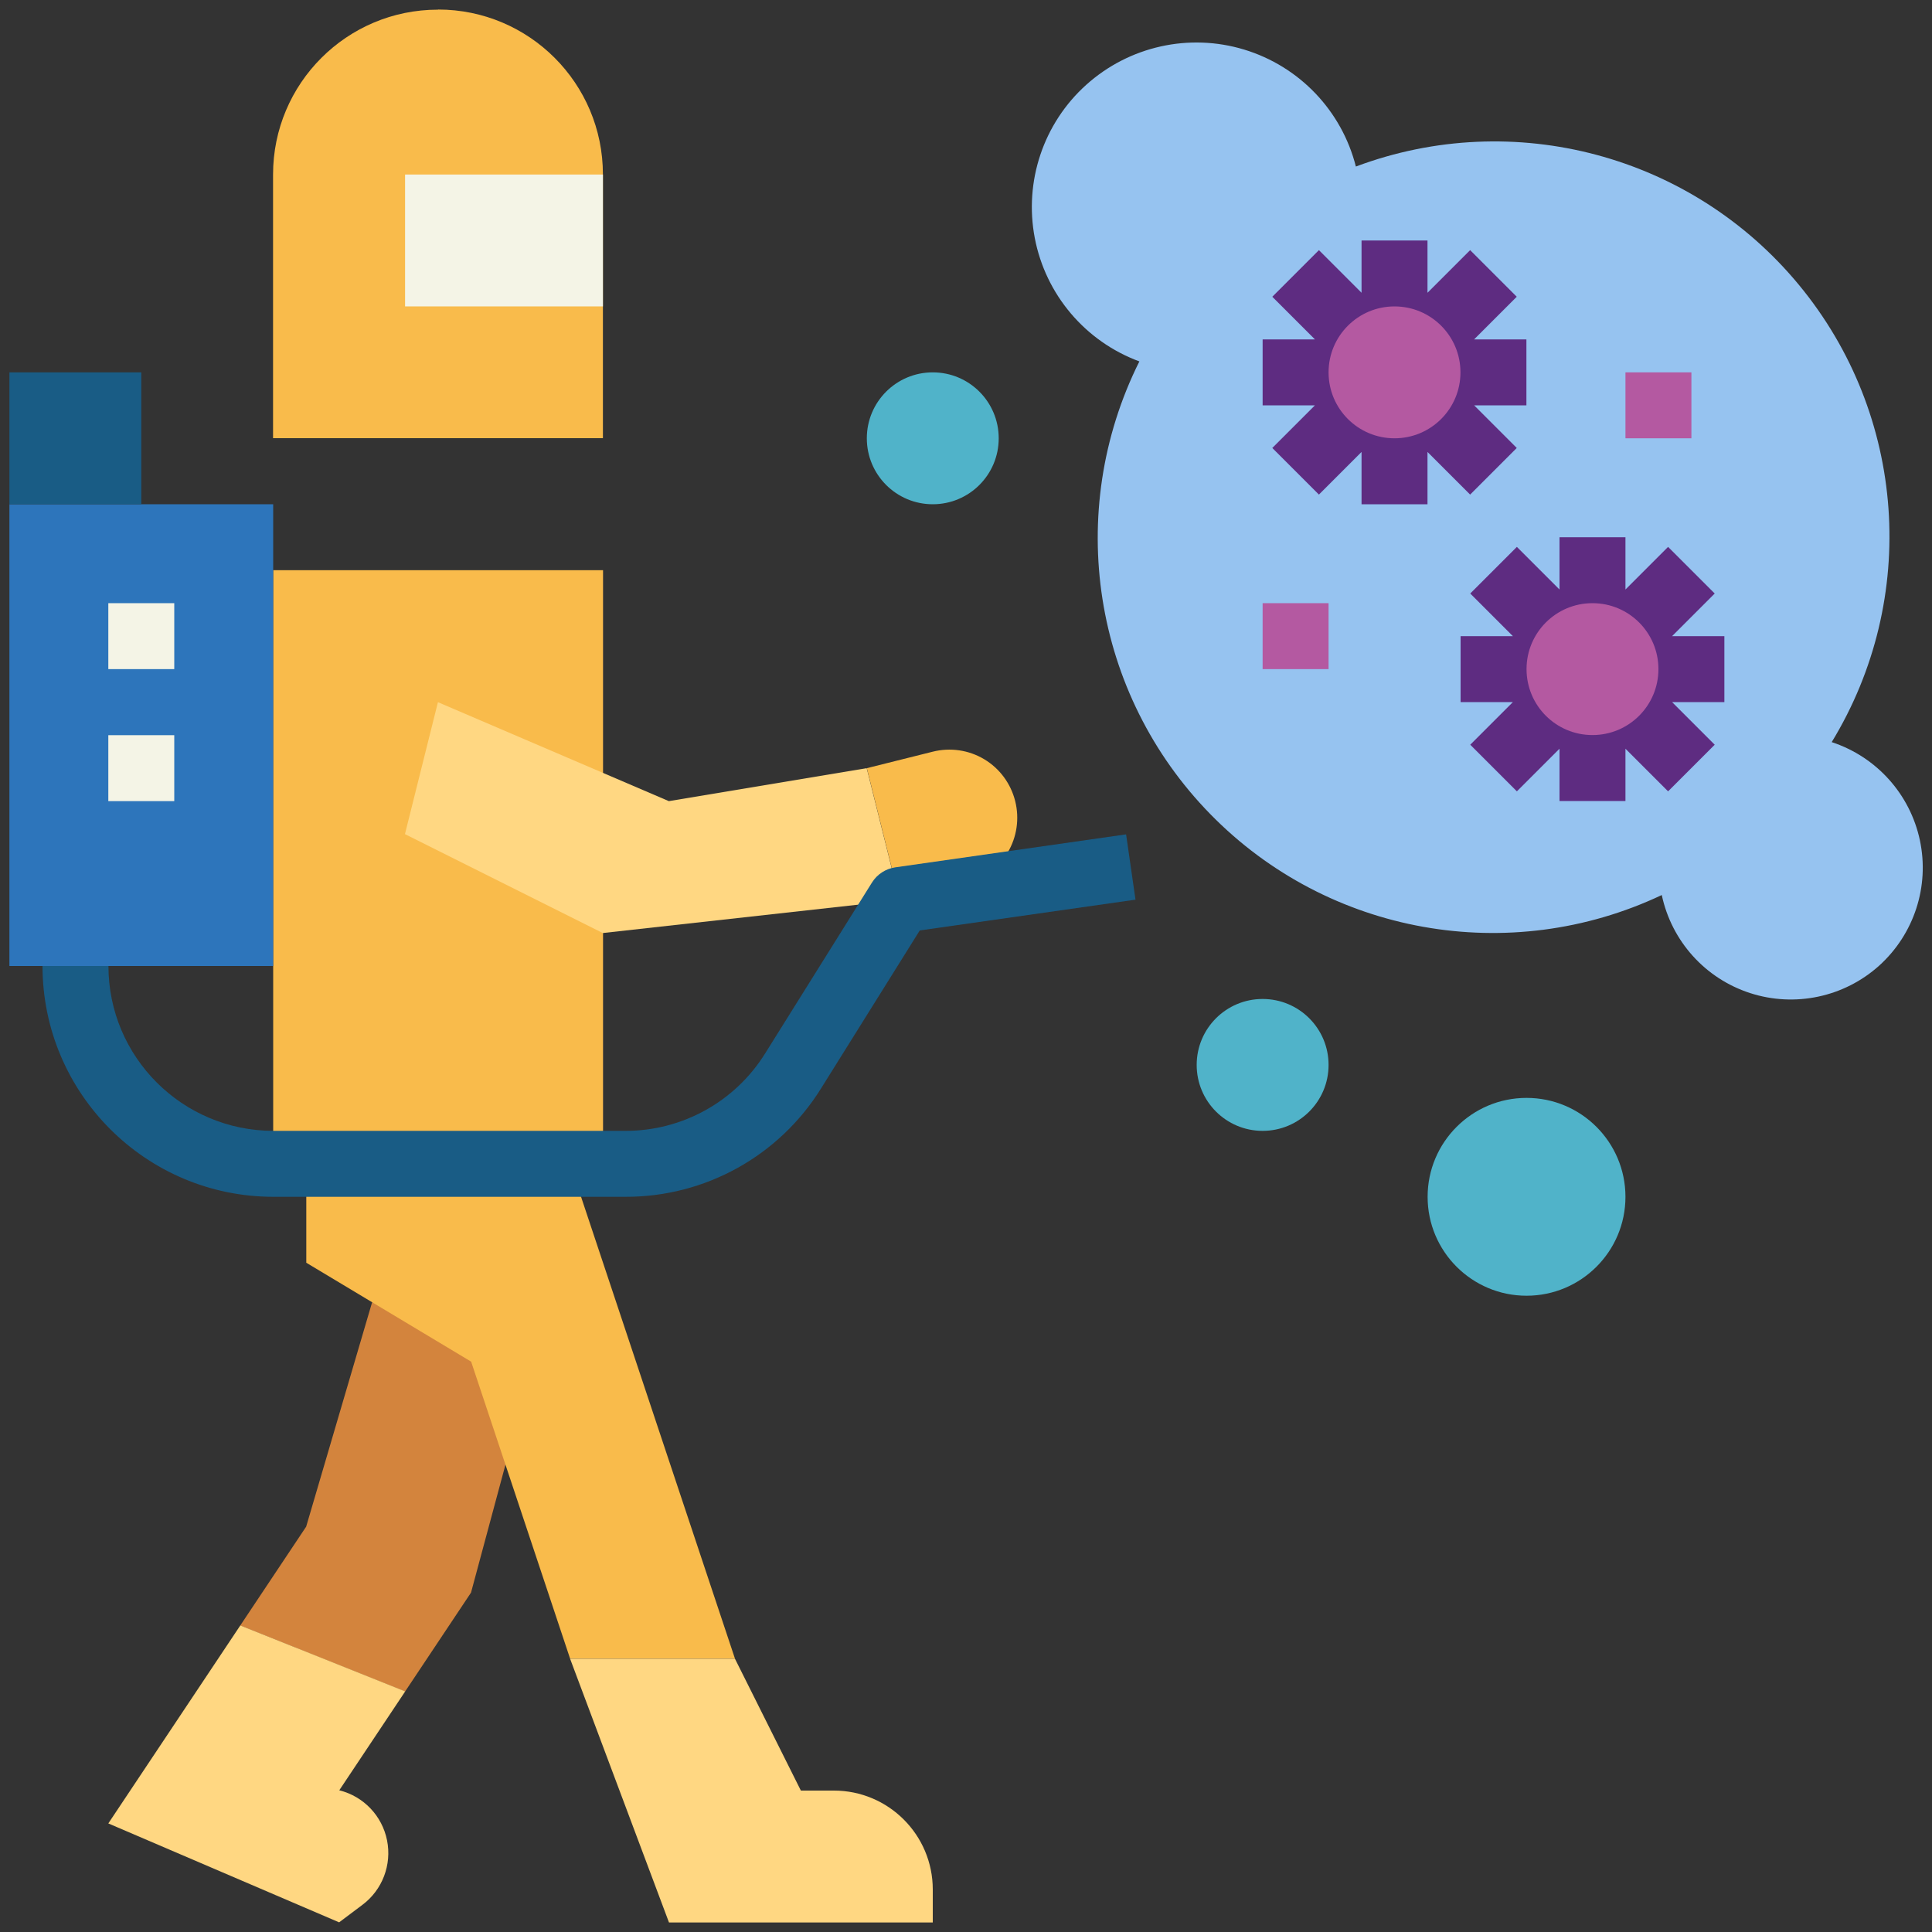 <?xml version="1.0" encoding="UTF-8"?>
<svg id="Layer_1" data-name="Layer 1" xmlns="http://www.w3.org/2000/svg" viewBox="0 0 150 150">
  <rect x="0" y="0" width="150" height="150" fill="#333333" stroke="none"/>
  <defs>
    <style>
      .cls-1 {
        fill: #b459a1;
      }

      .cls-2 {
        fill: #195c85;
      }

      .cls-3 {
        fill: #50b3c9;
      }

      .cls-4 {
        fill: #5e2c81;
      }

      .cls-5 {
        fill: #f9bb4b;
      }

      .cls-6 {
        fill: #ffd782;
      }

      .cls-7 {
        fill: #2d75bb;
      }

      .cls-8 {
        fill: #f4f4e6;
      }

      .cls-9 {
        fill: #96c3f0;
      }

      .cls-10 {
        fill: #d3843d;
      }
    </style>
  </defs>
  <g>
    <path class="cls-10" d="M41.57,101.11h-12.68l-5.12,17.42-5.12,7.68,12.8,5.12,5.12-7.68,2.67-9.92,2.32-12.62ZM41.57,101.11"/>
    <path class="cls-9" d="M142.2,57.64c6.82-11.17,5.81-25.43-2.53-35.52-8.33-10.09-22.15-13.78-34.4-9.19-1.1-4.34-4.39-7.78-8.67-9.08-4.28-1.3-8.93-.26-12.26,2.73-3.33,2.99-4.84,7.51-4,11.9s3.92,8.03,8.12,9.58c-5.84,11.7-3.63,25.82,5.52,35.16,9.15,9.35,23.22,11.86,35.04,6.27.76,3.58,3.37,6.48,6.85,7.61,3.48,1.13,7.3.32,10.02-2.12,2.72-2.45,3.93-6.16,3.17-9.74-.76-3.58-3.37-6.48-6.84-7.62h-.01ZM142.2,57.64"/>
  </g>
  <path class="cls-4" d="M133.88,49.39h-4.06l3.31-3.31-3.62-3.62-3.31,3.31v-4.06h-5.12v4.06l-3.31-3.31-3.62,3.62,3.31,3.31h-4.06v5.12h4.06l-3.31,3.31,3.62,3.62,3.31-3.31v4.06h5.12v-4.06l3.31,3.31,3.62-3.62-3.31-3.31h4.06v-5.12ZM133.88,49.39"/>
  <rect class="cls-5" x="21.21" y="44.27" width="25.61" height="46.09"/>
  <path class="cls-5" d="M57.06,128.77h-12.8l-7.68-23.05-12.8-7.68v-7.68h20.48l12.8,38.41ZM57.06,128.77"/>
  <path class="cls-6" d="M62.18,139.02l-5.12-10.24h-12.8l7.68,20.48h20.48v-2.56c0-4.24-3.44-7.68-7.68-7.68h-2.56ZM62.18,139.02"/>
  <path class="cls-6" d="M34.01,54.52l17.92,7.68,15.36-2.56,2.56,10.24-23.05,2.56-15.36-7.68,2.56-10.24ZM34.01,54.52"/>
  <path class="cls-5" d="M72.42,58.36l-5.12,1.28,2.56,10.24,5.12-1.28c1.36-.34,2.53-1.2,3.25-2.4.72-1.2.93-2.64.59-4-.34-1.36-1.2-2.53-2.4-3.25-1.2-.72-2.64-.93-4-.59h0ZM72.42,58.36"/>
  <rect class="cls-7" x=".73" y="39.15" width="20.48" height="35.85"/>
  <path class="cls-2" d="M48.55,92.92h-27.33c-9.89-.01-17.91-8.03-17.92-17.92h5.12c0,7.07,5.74,12.79,12.8,12.8h27.33c4.42.01,8.53-2.27,10.86-6.02l8.29-13.26c.4-.64,1.06-1.07,1.81-1.18l17.92-2.56.73,5.07-16.75,2.39-7.66,12.26c-3.26,5.25-9.01,8.44-15.2,8.42h0ZM48.55,92.92"/>
  <rect class="cls-2" x=".73" y="28.91" width="10.24" height="10.24"/>
  <rect class="cls-8" x="8.41" y="46.83" width="5.12" height="5.12"/>
  <rect class="cls-8" x="8.41" y="57.08" width="5.12" height="5.12"/>
  <path class="cls-5" d="M34.01.74c7.07,0,12.8,5.73,12.8,12.8v20.48h-25.61V13.55c0-7.07,5.73-12.8,12.8-12.8h0ZM34.01.74"/>
  <rect class="cls-8" x="31.45" y="13.55" width="15.36" height="10.24"/>
  <path class="cls-6" d="M18.65,126.21l-10.24,15.36,17.92,7.68,1.81-1.36c1.55-1.16,2.29-3.11,1.91-5.01-.38-1.9-1.82-3.41-3.7-3.88h-.01l5.12-7.68-12.8-5.12ZM18.65,126.21"/>
  <path class="cls-3" d="M103.15,82.68c0,2.83-2.29,5.12-5.12,5.12s-5.12-2.29-5.12-5.12,2.29-5.12,5.12-5.12,5.12,2.29,5.12,5.12h0ZM103.15,82.68"/>
  <path class="cls-3" d="M126.2,92.92c0,4.24-3.44,7.68-7.68,7.68s-7.68-3.44-7.68-7.68,3.44-7.68,7.68-7.68,7.68,3.44,7.68,7.68h0ZM126.2,92.92"/>
  <path class="cls-3" d="M77.54,34.03c0,2.83-2.29,5.12-5.12,5.12s-5.12-2.29-5.12-5.12,2.29-5.12,5.12-5.12,5.12,2.29,5.12,5.12h0ZM77.54,34.03"/>
  <path class="cls-4" d="M118.51,26.35h-4.06l3.31-3.31-3.62-3.62-3.31,3.31v-4.06h-5.12v4.06l-3.31-3.31-3.62,3.62,3.31,3.31h-4.06v5.12h4.06l-3.31,3.31,3.62,3.62,3.31-3.31v4.06h5.12v-4.06l3.31,3.31,3.62-3.62-3.31-3.31h4.06v-5.12ZM118.51,26.35"/>
  <rect class="cls-1" x="126.2" y="28.91" width="5.12" height="5.12"/>
  <rect class="cls-1" x="98.03" y="46.83" width="5.12" height="5.12"/>
  <path class="cls-1" d="M113.39,28.91c0,2.83-2.29,5.12-5.12,5.12s-5.12-2.29-5.12-5.12,2.29-5.12,5.12-5.12,5.12,2.29,5.12,5.12h0ZM113.39,28.91"/>
  <path class="cls-1" d="M128.76,51.95c0,2.83-2.29,5.12-5.12,5.12s-5.12-2.29-5.12-5.12,2.29-5.12,5.12-5.12,5.12,2.29,5.12,5.12h0ZM128.76,51.95"/>
</svg>